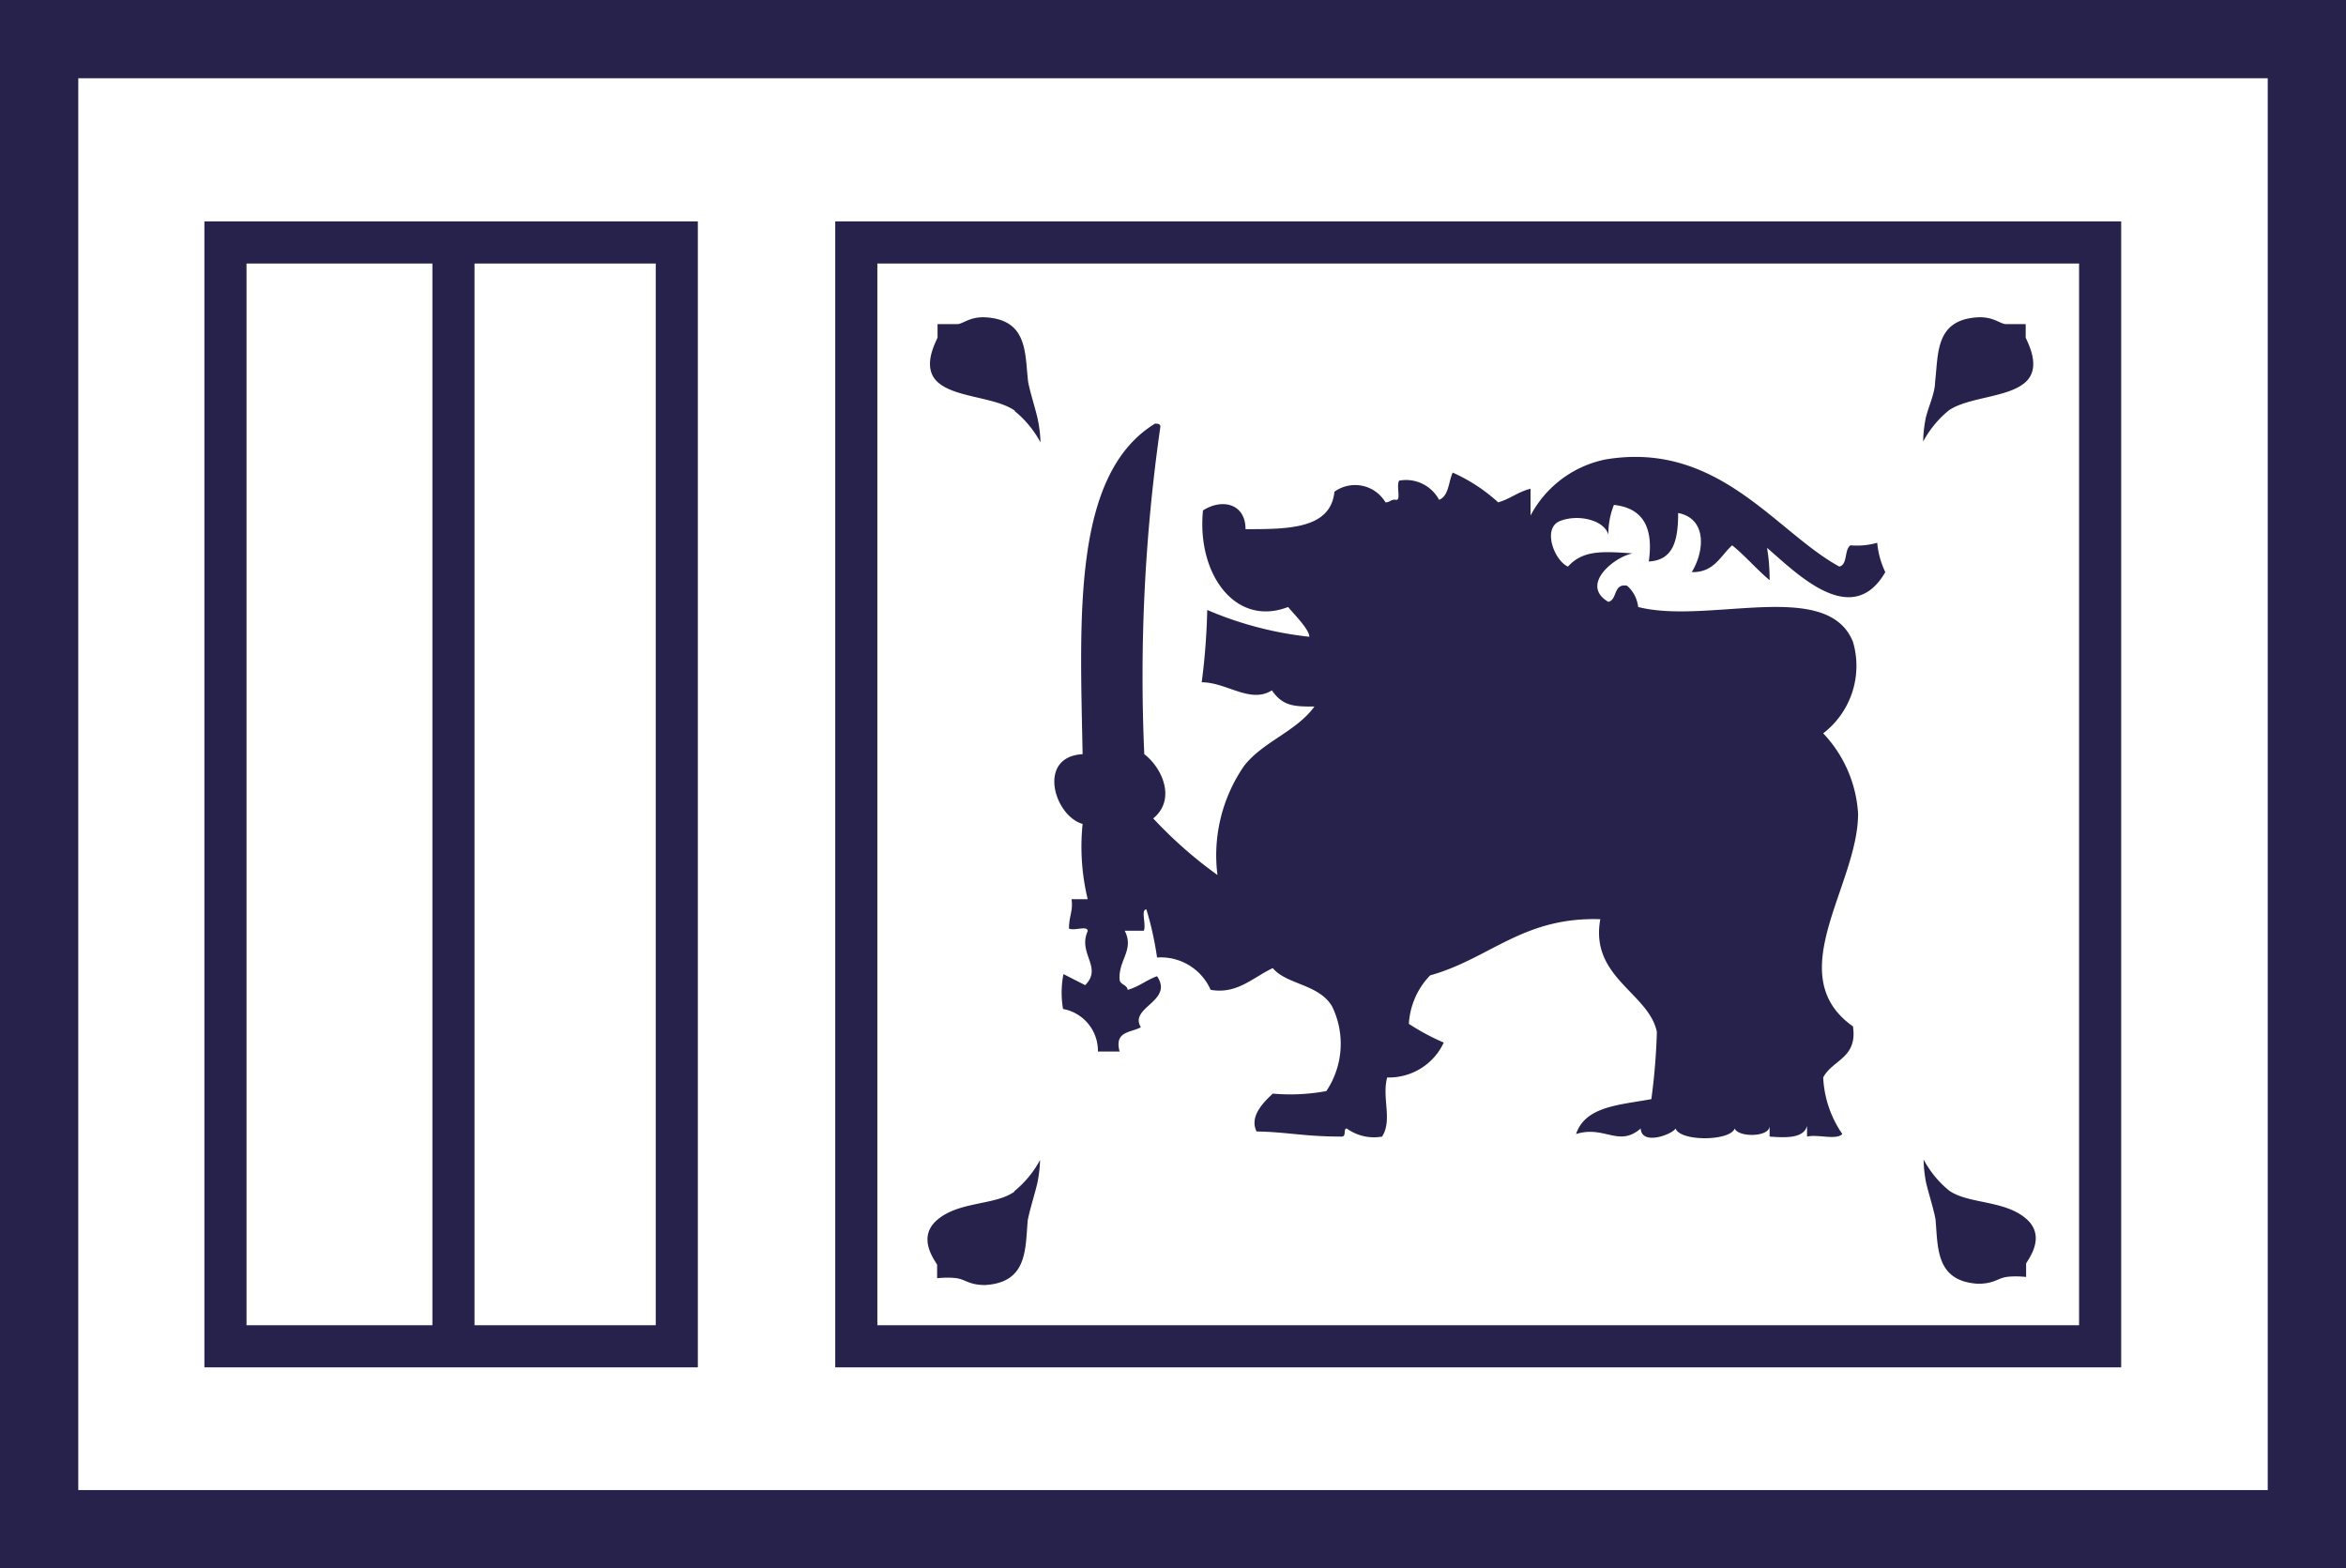 <svg id="Layer_1" data-name="Layer 1" xmlns="http://www.w3.org/2000/svg" viewBox="0 0 55.15 36.87">
  <defs>
    <style>
      .cls-1, .cls-3 {
        fill: none;
        stroke: #26224c;
        stroke-miterlimit: 10;
      }

      .cls-1 {
        stroke-width: 1.84px;
      }

      .cls-2 {
        fill: #26224c;
        fill-rule: evenodd;
      }

      .cls-3 {
        stroke-width: 0.99px;
      }
    </style>
  </defs>
  <g>
    <rect class="cls-1" x="0.92" y="0.92" width="53.31" height="35.03"/>
    <path class="cls-2" d="M27.11,19.24a10.12,10.12,0,0,0,1.51,1.33A3.7,3.7,0,0,1,29.25,18c.45-.57,1.22-.8,1.65-1.39-.46,0-.74,0-1-.38-.51.32-1.06-.19-1.65-.19a15.75,15.75,0,0,0,.13-1.7,8.35,8.35,0,0,0,2.4.63c0-.17-.34-.51-.5-.7-1.24.48-2.15-.78-2-2.27.45-.29,1-.16,1,.44,1,0,2,0,2.09-.88a.83.83,0,0,1,1.2.25c.11,0,.13-.08.25-.06s0-.32.07-.45a.88.88,0,0,1,.94.45c.23-.09.22-.42.32-.64a4,4,0,0,1,1.07.7c.28-.08.47-.25.76-.32v.63a2.57,2.57,0,0,1,1.77-1.32c2.65-.44,4,1.71,5.49,2.52.2-.05.11-.39.26-.5a1.75,1.75,0,0,0,.63-.06,2,2,0,0,0,.19.69c-.79,1.37-2.11,0-2.78-.57a4.42,4.42,0,0,1,.06.76c-.31-.26-.57-.57-.88-.82-.28.25-.42.64-.95.63.31-.51.35-1.26-.32-1.39,0,.64-.11,1.11-.69,1.14.12-.84-.17-1.26-.82-1.33a1.82,1.82,0,0,0-.13.7c-.1-.35-.72-.49-1.14-.32s-.13.93.19,1.07c.35-.39.81-.36,1.52-.31-.43.08-1.25.74-.57,1.14.22-.06.11-.44.44-.38a.78.78,0,0,1,.26.5c1.65.42,4.45-.68,5.05.82a2,2,0,0,1-.7,2.15,3,3,0,0,1,.82,1.89c0,1.69-1.83,3.79-.12,5,.11.75-.48.78-.7,1.2a2.54,2.54,0,0,0,.45,1.33c-.15.15-.57,0-.83.06v-.25c-.08.29-.48.28-.88.25v-.25c0,.27-.74.27-.82.06-.11.3-1.28.31-1.39,0-.08.14-.8.41-.82,0-.52.45-.85-.08-1.52.13.22-.65,1-.68,1.77-.82a14.91,14.91,0,0,0,.13-1.58c-.19-.92-1.58-1.28-1.33-2.65-1.82-.06-2.6.93-4,1.32a1.78,1.78,0,0,0-.5,1.14,5.34,5.34,0,0,0,.82.44,1.42,1.42,0,0,1-1.33.82c-.13.48.13,1-.12,1.39a1.09,1.09,0,0,1-.83-.19c-.09,0,0,.19-.12.19-.89,0-1.3-.11-2-.12-.18-.36.18-.7.38-.89a4.66,4.66,0,0,0,1.26-.06,2,2,0,0,0,.13-2c-.32-.52-1.06-.5-1.39-.89-.47.22-.84.62-1.46.51a1.28,1.28,0,0,0-1.26-.76,7.5,7.5,0,0,0-.25-1.13c-.14,0,0,.35-.06.5h-.45c.23.45-.15.69-.12,1.14,0,.13.17.12.19.25.26-.07.44-.23.69-.32.4.59-.67.73-.38,1.2-.24.13-.63.09-.5.57h-.51a1,1,0,0,0-.82-1A2.26,2.26,0,0,1,25,22.9l.51.26c.42-.42-.18-.74.06-1.27,0-.14-.31,0-.44-.06,0-.3.1-.41.06-.69h.38a5.25,5.25,0,0,1-.12-1.77c-.67-.19-1.08-1.58,0-1.64-.06-3.21-.25-6.57,1.7-7.77.07,0,.11,0,.13.06a41.22,41.22,0,0,0-.38,7.71C27.33,18.06,27.65,18.8,27.11,19.24Z"/>
    <rect class="cls-3" x="20.13" y="5.7" width="29.24" height="25.95"/>
    <rect class="cls-3" x="5.3" y="5.7" width="10.61" height="25.95"/>
    <line class="cls-3" x1="10.66" y1="5.63" x2="10.66" y2="31.29"/>
    <path class="cls-2" d="M45.21,10.38a2.42,2.42,0,0,1,.6-.73c.46-.32,1.41-.3,1.81-.67s0-1,0-1.05l0-.31s-.32,0-.46,0-.29-.18-.67-.16c-1,.06-.92.85-1,1.52,0,.26-.16.59-.22.85A3.07,3.07,0,0,0,45.21,10.38Z"/>
    <path class="cls-2" d="M23.85,9.65c-.46-.32-1.41-.3-1.81-.67s0-1,0-1.05l0-.31s.32,0,.46,0,.29-.18.67-.16c1,.06.92.85,1,1.52.05.26.16.59.22.85a3.07,3.07,0,0,1,.07.57,2.42,2.42,0,0,0-.6-.73Z"/>
    <path class="cls-2" d="M45.28,27.81c.06.25.17.59.22.85.06.67,0,1.46,1,1.52.38,0,.46-.13.67-.16s.46,0,.46,0l0-.31c0-.05.51-.62,0-1.06s-1.35-.34-1.81-.66a2.42,2.42,0,0,1-.6-.73A3.07,3.07,0,0,0,45.28,27.81Z"/>
    <path class="cls-2" d="M23.85,28a2.42,2.42,0,0,0,.6-.73,3.07,3.07,0,0,1-.07.57c-.06.25-.17.59-.22.85-.06.67,0,1.46-1,1.52-.38,0-.46-.13-.67-.16s-.46,0-.46,0l0-.31c0-.05-.51-.62,0-1.06s1.35-.34,1.81-.66Z"/>
  </g>
</svg>
